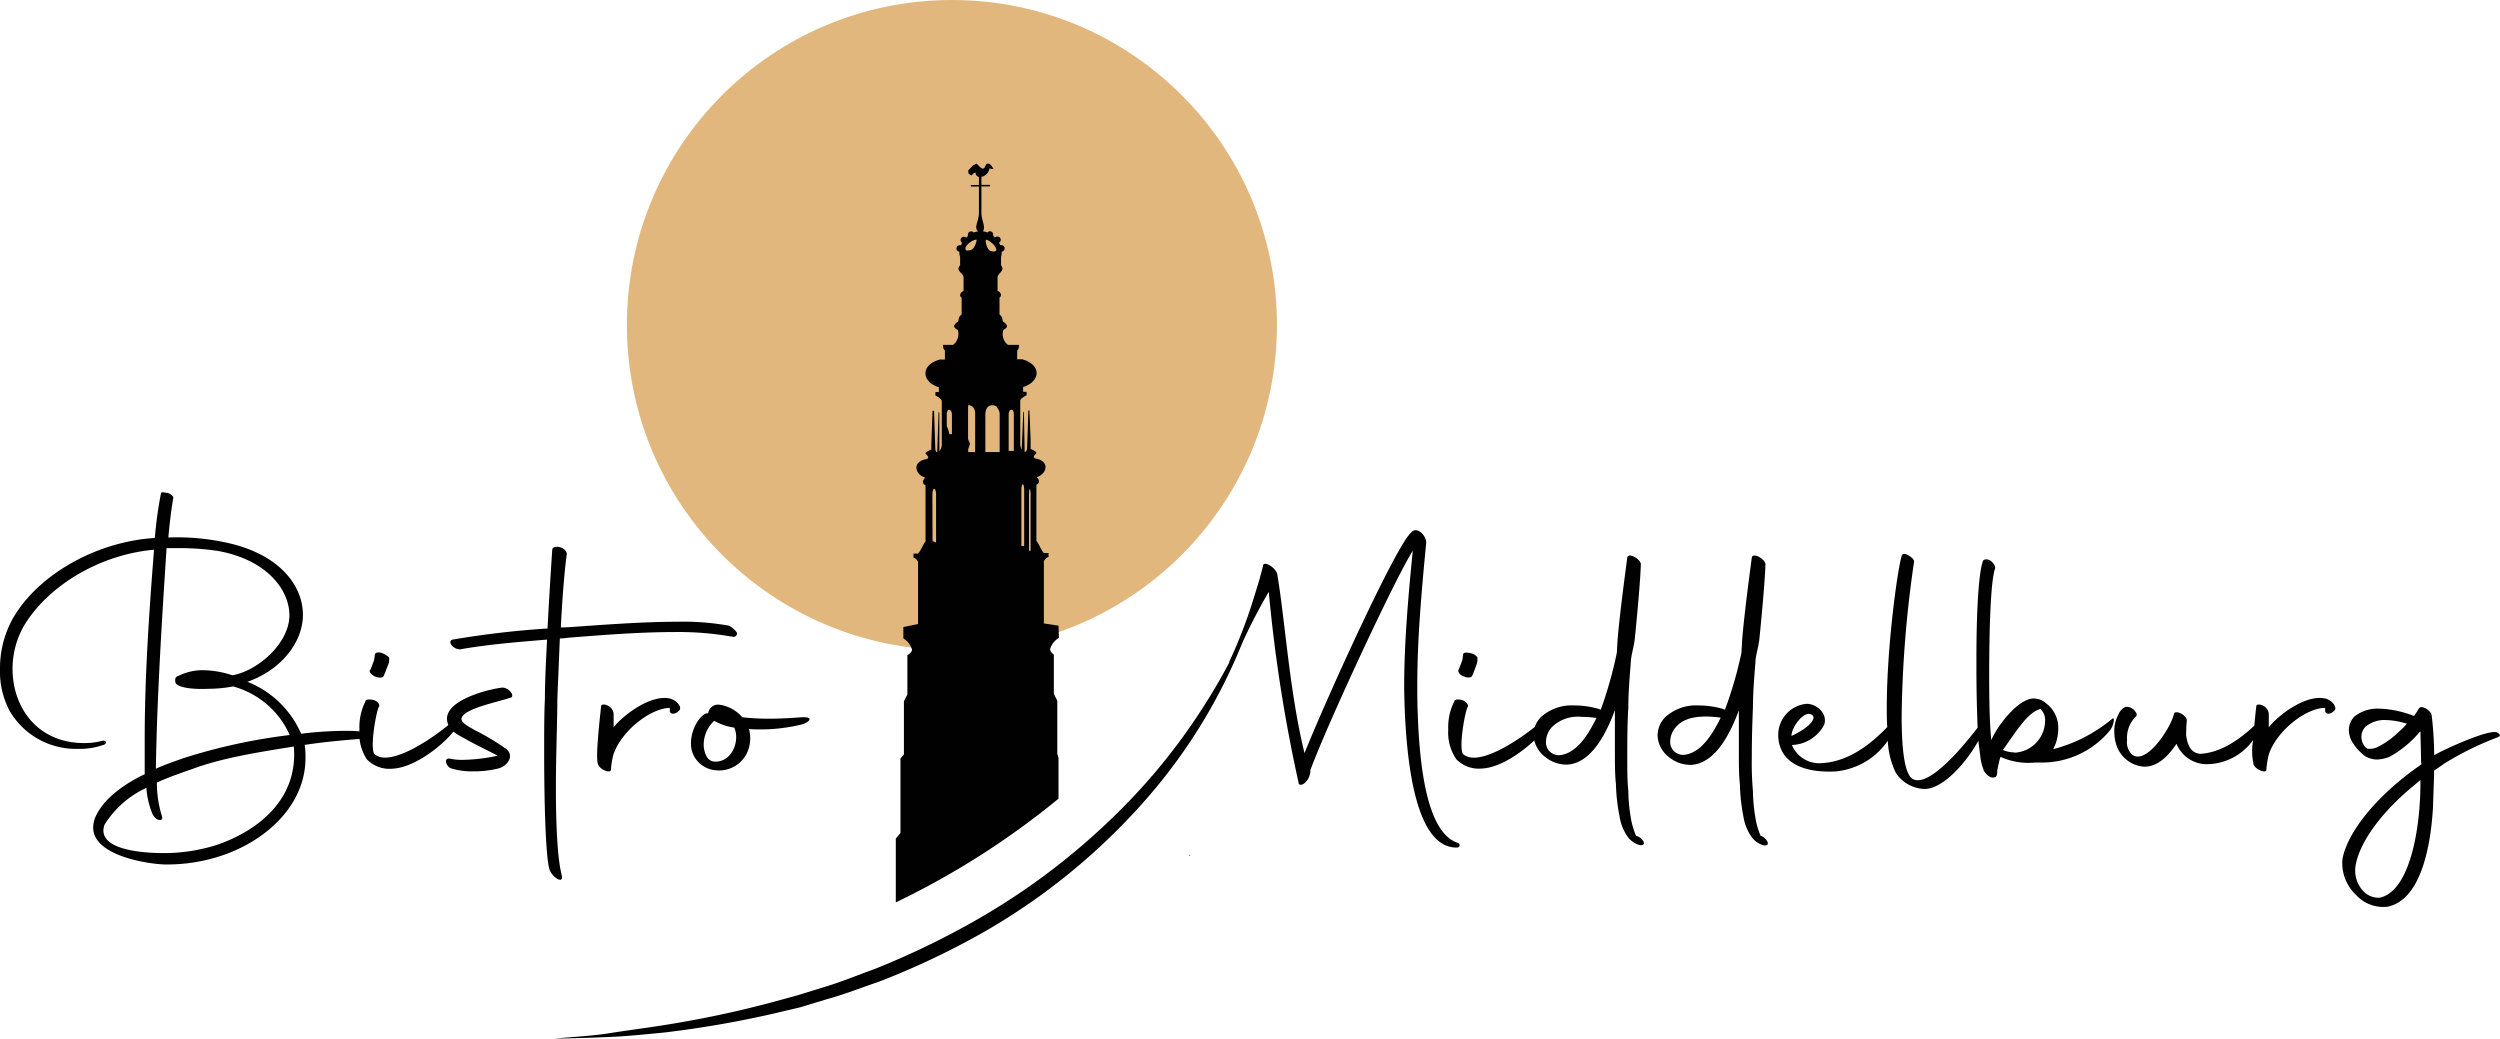 <?xml version="1.0" encoding="UTF-8"?> <svg xmlns="http://www.w3.org/2000/svg" viewBox="0 0 310.98 129.21"><defs><style>.cls-1{fill:#e1b77e;}.cls-2{fill:#010101;}</style></defs><g id="Laag_2" data-name="Laag 2"><g id="Laag_1-2" data-name="Laag 1"><circle class="cls-1" cx="118.41" cy="40.43" r="40.43"></circle><polygon class="cls-2" points="147.88 106.41 147.88 106.5 148.15 106.41 147.88 106.41"></polygon><path class="cls-2" d="M131.67,99.35V94.28l-.15-.51v-6.6l-.43-.86V81.43s-.52-.36-.45-.72a2.46,2.46,0,0,1,1.08-1.37l-.05-1.51-1.82-.28V69.8s.29-.5.58-.5v-.51h-.58c-.36-.36-.64-1.22-.93-1.5v-7c.5-.21.36-.72,0-.93,1.29-.36,1.72-1.94,0-2.3-.7-.14-.07-.57,0-.72s-.72-.5-.72-.5V54.62l-.15-3.56h-.13l-.15,4.6c0,.37-.14.56-.31.57l-.09-5h-.08l-.2,4.7a1.59,1.59,0,0,1-.18-.75v-5.3c0-.36.79-.71.79-.71v-.43h-.43v-.6c2.08-.62,2.42-2.73-.12-3.45h-.62V43.57c.24-.09.24-.67.24-.67h-1.39a1.69,1.69,0,0,1-.57-1.86c.67-.34.54-.67-.07-1.06-.08-.43-.08-.62-.41-.86V37c.33-.15.19-.67-.24-.82V34.48c0-.48,1-.81.43-1.48V31.94a1.49,1.49,0,0,0,.08-.64.4.4,0,0,0-.07-.8.25.25,0,0,0-.12,0c0-.1-.1-.2-.15-.3a.41.41,0,1,0-.49-.64,1.51,1.51,0,0,0-.23-.21.37.37,0,0,0,0-.18.4.4,0,0,0-.41-.4.39.39,0,0,0-.31.15,2.72,2.72,0,0,0-.54-.15c.35-.62-.2-1.34-.2-2.28v-3.3h1.08V23h-1.08V22a1.27,1.27,0,0,0,1-1.06,1.82,1.82,0,0,0,.51.09c-.13-.22-.32-.57-.56-.65-.45-.15-.37.34-.64.55s-.65-.37-.92-.58h0l-.46.24s-.52.58-.56.59c0,.54,0,.35.38.66.14-.12.32-.4.53-.36a.49.49,0,0,0,.41.53v1h-1v.19h1v3.3c0,1-.68,1.8-.1,2.28a2.39,2.39,0,0,0-.54.15.42.42,0,0,0-.32-.15.41.41,0,0,0-.41.4.53.53,0,0,0,0,.18,1.45,1.45,0,0,0-.22.21.45.45,0,0,0-.29-.12.41.41,0,0,0-.4.41.4.4,0,0,0,.2.35,2.1,2.1,0,0,0-.15.3.27.27,0,0,0-.13,0,.4.4,0,0,0-.07.8,1.49,1.49,0,0,0,.09.64V33c-.63.67.43,1,.43,1.48V36.2c-.43.15-.58.67-.24.82v2.1c-.34.24-.34.43-.42.86-.6.39-.73.72-.06,1.06a1.7,1.7,0,0,1-.58,1.86H117.3s0,.58.24.67v1.15h-.63c-2.53.72-2.2,2.83-.12,3.45v.6h-.43v.43s.79.35.79.71v5.3a1.28,1.28,0,0,1-.3.91l0-4.79-.1-.07-.17,5c-.13,0-.24-.24-.24-.56l-.15-4.6H116l-.15,4.15v.66s-.79.36-.72.5.71.58,0,.72c-1.72.36-1.29,1.94,0,2.3-.35.21-.5.72,0,.93v7c-.28.28-.57,1.14-.93,1.5h-.57v.51c.28,0,.57.5.57.5v7.75l-1.83.38,0,1.41a2.44,2.44,0,0,1,1.07,1.37c.07.36-.57.72-.57.72v4.88l-.43.86v6.6l-.43.51v9.26l-.58.71v7.93A100.67,100.67,0,0,0,131.67,99.35ZM128,61.59c0-.5.05-.75.1-.75s.1.25.1.75v6.92H128Zm-.95-.58c0-.51.09-.76.18-.76s.17.25.17.76v6.91h-.35Zm-1.58-9.45c0-.38.18-.6.35-.59s.29.19.29.59v4.53l-.64,0Zm-1.44-.88.24.4a1.42,1.42,0,0,1,.08.48v4.67h-1.78V51.56c0-.76.37-1.13.8-1.15A.86.86,0,0,1,124.07,50.68Zm-1.42-20.85a.08.08,0,0,1,.07,0c.32,0,1.34.8,1.24,1.32-.06.2-.59.12-.72.07C122.79,31.05,122.51,30,122.65,29.83ZM121.3,54.62v1.61h-.86v-.38l.22-.64-.24-.59V50.41h.08c.44,0,.84.4.8,1.15Zm.11-24.8h.06c.08.09-.26,1.18-.66,1.26s-.7.22-.72-.18S121,29.81,121.41,29.82Zm-3.64,21.74c0-.4.14-.58.29-.59s.35.21.35.59V54c-.19,0-.32,0-.32,0a4.12,4.12,0,0,0-.32-1Zm-1.79,10c0-.5.11-.75.23-.75s.23.25.23.75v5.93L116,67.3Z"></path><path class="cls-2" d="M18,91.89c0-7.66.53-15.49,1.16-23.51C12.25,69,5.79,73,2.89,78a10.83,10.83,0,0,0-1.33,5.21c0,4.73,3.07,9.31,9.08,9.22a8.17,8.17,0,0,0,2-.26c.36-.14.8.13.36.44a8.74,8.74,0,0,1-3.3.54,9.53,9.53,0,0,1-8.5-4.72A10.42,10.42,0,0,1,0,83.25,12.74,12.74,0,0,1,1.56,77c2.89-5.12,9.57-9.22,16.7-10l1-.09A51.57,51.57,0,0,1,20,61.48c.05-.18,0-.32.67-.18.45,0,.89.4.89.62-.22,1.25-.44,2.94-.62,4.94a28.57,28.57,0,0,1,6.94.58c6.68,1.34,9.71,5.21,9.8,8.87.09,3.47-2.63,7-6.9,8.5a12.16,12.16,0,0,1,6.68,6.46,47.77,47.77,0,0,1,5.52-.36c1.47,0,2.58.09,2.85.41s0,.48-.27.53c-2.76.22-5.29.44-7.57.8l-.09,0A9.52,9.52,0,0,1,38,94.3c0,5.7-4.68,10.15-10.24,12.07a21.37,21.37,0,0,1-7.35,1.16c-2.32-.09-8.82-1.16-8.82-4.59a3.68,3.68,0,0,1,.27-1.29c1-2.27,3.47-4.06,6.14-5.35C18,94.83,18,93.36,18,91.89Zm1.51,5.48a14.39,14.39,0,0,0,.67,4.28c0,.22,0,.35-.31.35-.49,0-.89-.62-1-1a10.12,10.12,0,0,1-.66-3,12.13,12.13,0,0,0-5.21,4.59c-1.07,3.07,4.54,3.47,6.72,3.52a21.83,21.83,0,0,0,7.22-1c4.72-1.6,10.19-5.39,9.61-12.25-5.07.81-9,1.47-12.55,2.77C22.58,96.13,21,96.66,19.46,97.37Zm9.58-12a16.65,16.65,0,0,1-3.12.31c-1.74.09-3.83-.09-4.14-.75-.14-.72.13-.76.44-.89a6.74,6.74,0,0,1,3.17-.67A12,12,0,0,1,28.9,84C32,83.48,36,80.05,36,76.53c0-3.12-2.76-6.9-8.91-8a32.37,32.37,0,0,0-4.67-.35c-.58,0-1.12,0-1.7,0-.53,8.15-1.2,18.62-1.33,27.44,1.2-.54,2.4-.94,3.52-1.34a71.84,71.84,0,0,1,13.13-2.85A10.82,10.82,0,0,0,29,85.39Z"></path><path class="cls-2" d="M44.71,90.74a7.13,7.13,0,0,1,.76-3.52c0-.22.49-.27,1-.14s.76.54.71.76c-.35.36-1.24,5.39-.57,6a2.09,2.09,0,0,0,1.29.4c2.76,0,7.48-3.56,8.82-4.9.17-.18.62.09.08,1.07-.84,1.56-4.89,5.08-8,5.21a3.9,3.9,0,0,1-3.16-1.16A5.86,5.86,0,0,1,44.71,90.74Zm1.34-7.4c.09-.13.4-1,.49-1.24l.09-.67c0-.27.49-.36.93-.18s.94.49.85.71a1.64,1.64,0,0,1-.14.76c-.09.22-.44,1.2-.58,1.42s-.66.18-1.06,0S45.82,83.52,46.05,83.34Z"></path><path class="cls-2" d="M56.07,94.39a6.85,6.85,0,0,0,1.47.13A21.6,21.6,0,0,0,61.9,94c-1.11-.58-2.81-1.42-3.7-1.91-1.15-.67-2.4-1.12-2.58-2.45-.36-2.36,4.5-3.79,6.77-4.1.71-.09,1.6.76,1.25,1.2-1.65.58-5.7,1.34-6.19,2.5-.27.62.75,1.07,1.64,1.6A29.36,29.36,0,0,1,63,93.19c1,.84.14,2.09-1,2.4a12.62,12.62,0,0,1-3.12.36,8.63,8.63,0,0,1-2.85-.4C55.49,95.28,55.09,94.17,56.07,94.39Z"></path><path class="cls-2" d="M67.69,93.72c0-2.58,0-5,.09-6.72,0-2.1.13-4.73.27-7.44-3.7.31-7.18.58-10.74,1.2-.84.13-1.78-1-1-1.2a112.84,112.84,0,0,1,11.8-1.38c.18-3.48.4-7,.58-9.76,0-.71,1.69-.44,1.82.45-.31,2.23-.57,5.7-.75,9.17A12,12,0,0,0,71,78c3.78-.26,8.86-.66,13.23-.66a32.14,32.14,0,0,1,6.45.49,2.85,2.85,0,0,1,1,.89c0,.35-.18.53-.54.49A38.21,38.21,0,0,0,84,78.62c-4.76,0-10,.45-13.36.71a7,7,0,0,1-1,.09l-.31,7.49c0,2.85-.18,7-.18,11.09,0,4.54.18,8.9.76,11,.13,1-1.25.09-1.56-.85C67.87,106.59,67.69,99.69,67.69,93.72Z"></path><path class="cls-2" d="M74.77,87.89c0-.32.44-.32.89-.09a1.3,1.3,0,0,1,.67.93l0,1.74c1.12-1.43,4.41-4,6.86-3.61,1,.18,1.65,1.12,1.34,1.47-.63.71-1.25.45-1.21.09l0-.36c-2.23,0-5.92,2.68-7,5.75A9.15,9.15,0,0,0,76,95.72c0,.58-1.43,0-1.61-.66C74.23,94.66,74.15,93.5,74.77,87.89Z"></path><path class="cls-2" d="M93.16,90.69a4,4,0,0,1,.09,1.92A3.84,3.84,0,0,1,89,95.81a3.33,3.33,0,0,1-3-2.71c-.31-1.87.85-4,1.87-4.37.09,0,.14,0,.22,0a1.23,1.23,0,0,1,1.39-1.07,4.55,4.55,0,0,1,2.85,1.56,29,29,0,0,0,3.29.18c2.09,0,3.83-.18,4.23-.18,1.29-.05,1,.53-.09.89A21.75,21.75,0,0,1,93.16,90.69ZM87.55,93c.22,1.29.71,1.78,1.56,1.74,2-.09,2.94-2.63,2.23-4.23a6.91,6.91,0,0,1-2.5-.85l-.09.09A4.06,4.06,0,0,0,87.55,93Z"></path><path class="cls-2" d="M181.35,104.85c-3.34-1.06-4.72-7.48-5-16.25-.05-1.11-.05-2.18-.05-3.3,0-5.56.45-10.91,1.11-17.81,0-.89-1.2-2.14-1.91-1.2-1.78,1.51-10.15,19.77-13.23,27.39-1.87-7.66-2.36-16-3.38-22.23-.18-.84-1.65-1.73-1.78-1.11a.25.25,0,0,1,0,.07c-.06.23-.27,1.09-.64,2.33l-.77,2.48a62,62,0,0,1-2.79,7.1v.09c-.87,1.64-1.79,3.26-2.78,4.82A75.9,75.9,0,0,1,142,98a84.64,84.64,0,0,1-21.07,16.73,100.94,100.94,0,0,1-12.19,5.83c-2.12.76-4.21,1.64-6.38,2.27l-3.23,1-3.27.89a129.58,129.58,0,0,1-13.29,2.8c-2.24.36-4.49.64-6.74,1s-4.52.44-6.79.68c2.28-.05,4.55-.11,6.83-.21s4.55-.34,6.82-.56a128.69,128.69,0,0,0,13.5-2.34l3.35-.79,3.29-1c2.21-.6,4.35-1.46,6.52-2.19a98.11,98.11,0,0,0,12.46-5.85A79.07,79.07,0,0,0,143,98.92,68.12,68.12,0,0,0,154.52,80a69.72,69.72,0,0,1,3.31-6.39l0,.05a189.6,189.6,0,0,0,3.74,23.87c.45.4,1.47-.62,1.43-1.74C165.14,90,173.52,72,175.74,68.51c-.53,5.3-1.07,11.32-1.07,16.79,0,1.21.05,2.41.09,3.57.31,6.23,1.38,16.56,6.42,16.56C181.71,105.43,181.62,104.94,181.35,104.85Z"></path><path class="cls-2" d="M182,84.1c.4.22.93.22,1.07.05s.49-1.21.58-1.43a1.76,1.76,0,0,0,.13-.76c.09-.22-.27-.58-.85-.71s-.93-.09-.93.18l-.09.67c-.09.22-.4,1.11-.49,1.24S181.49,83.92,182,84.1Z"></path><path class="cls-2" d="M203.62,104h-.05l-.09-.09a11.57,11.57,0,0,1-.53-1.69,21.78,21.78,0,0,1-.4-3.83c-.13-1.29-.13-2.67-.13-4.14,0-2,0-4.1.13-6.19,0-1.69.13-3.43.31-5.66,0-.75.4-2,.49-2.89.22-2.09.71-7.35.76-9.35-.09-.67-1.56-1.47-1.69-.81,0,.09-.89,6.46-1.21,10.25l-.09,1.6a50.39,50.39,0,0,1-2,7.08l-.36-.13a11.29,11.29,0,0,0-3-.4,5.65,5.65,0,0,0-4.1,1.47,3.23,3.23,0,0,0-.74,1.2c-2,1.6-5.4,3.83-7.59,3.83a2.11,2.11,0,0,1-1.29-.4c-.67-.58.22-5.61.58-6,0-.22-.22-.58-.71-.75s-1-.09-1,.13a7.13,7.13,0,0,0-.76,3.52,5.92,5.92,0,0,0,1,3.69,3.91,3.91,0,0,0,3.17,1.16c2.18-.09,4.86-1.9,6.53-3.5a3.74,3.74,0,0,0,1.44,2.12,4.15,4.15,0,0,0,2.71.89c3.12-.22,4.95-4.27,5.88-6.77v1.61c0,1.2,0,2.44,0,3.6,0,1.43,0,2.81.13,4a23.08,23.08,0,0,0,.45,4,5.83,5.83,0,0,0,1.15,2.72,2.93,2.93,0,0,0,1.3.84c.49.09.66-.09.53-.44A1.59,1.59,0,0,0,203.62,104Zm-5.08-14.6c-.93,1.87-2.36,4.32-4.54,4.54a1.65,1.65,0,0,1-1.16-.4,1.59,1.59,0,0,1-.53-1.29,2.74,2.74,0,0,1,.8-1.87,4.65,4.65,0,0,1,3.65-1.21,14.17,14.17,0,0,1,1.83.14Z"></path><path class="cls-2" d="M219.12,104h-.05l-.09-.09a10.38,10.38,0,0,1-.53-1.69,21.78,21.78,0,0,1-.4-3.83,39.16,39.16,0,0,1-.14-4.14c0-2,.05-4.1.14-6.19,0-1.69.13-3.43.31-5.66,0-.75.4-2,.49-2.89.22-2.09.71-7.35.76-9.35-.09-.67-1.56-1.47-1.7-.81,0,.09-.89,6.46-1.2,10.25l-.09,1.6a49.15,49.15,0,0,1-2.05,7.08l-.35-.13a11.41,11.41,0,0,0-3-.4,5.65,5.65,0,0,0-4.09,1.47,3.27,3.27,0,0,0-.94,2.27,3.56,3.56,0,0,0,1.51,2.76,4.18,4.18,0,0,0,2.72.89c3.12-.22,4.94-4.27,5.88-6.77v1.61c0,1.2,0,2.44,0,3.6,0,1.43,0,2.81.13,4a23.17,23.17,0,0,0,.44,4,5.85,5.85,0,0,0,1.16,2.72,2.85,2.85,0,0,0,1.29.84c.49.09.67-.09.54-.44A1.64,1.64,0,0,0,219.12,104ZM214,89.36c-.94,1.87-2.36,4.32-4.54,4.54a1.65,1.65,0,0,1-1.16-.4,1.6,1.6,0,0,1-.54-1.29,2.75,2.75,0,0,1,.81-1.87c.66-.72,1.73-1.21,3.65-1.21a13.9,13.9,0,0,1,1.82.14Z"></path><path class="cls-2" d="M262.71,89.44a18.87,18.87,0,0,1-7.3,3.75l.31-.72a5.68,5.68,0,0,0,.31-1.82,3.81,3.81,0,0,0-1.24-2.94l-.23-.18a2.26,2.26,0,0,0-1.29-.62c-2-.36-4.81,3.34-5.57,5.16-.22-2.27-.26-5.12-.26-8,0-5.84.18-11.72.71-13.28.13-.26-.13-.71-.49-1s-.89-.27-1,0c-.58,1.6-.81,6.86-.81,12.16v1.42c0,2.55.07,5,.15,7.15-1.26,1.62-6,7.66-8.12,6.35-1-.67-1.33-3.83-1.33-7.8a142.53,142.53,0,0,1,1.55-19.23c0-.23-.35-.58-.8-.81s-.71-.13-.75.14C236,71,234.7,80.58,234.7,88c0,.85,0,1.67.06,2.45-1.91,1.94-4.82,4.49-8.61,4.49a3.69,3.69,0,0,1-3.25-2.27,4.7,4.7,0,0,0,4-2.49c.49-1.29-.8-2.63-2.18-2.63a3.88,3.88,0,0,0-3.52,4,4.2,4.2,0,0,0,.22,1.29c.9,2.77,4.28,3.26,6.91,3.12a8.88,8.88,0,0,0,6.5-3.82,10,10,0,0,0,1,4,4.42,4.42,0,0,0,3.56,2c2.43,0,5.42-3.6,6.7-6l.25,2a6.08,6.08,0,0,0,.4,1.6.34.34,0,0,0,.13.27,2.07,2.07,0,0,0,.58.58.86.86,0,0,0,.71.09c.09,0,.14-.13.18-.13a1.24,1.24,0,0,0,.09-.67l.27-1.25.13-.45.09,0a8.44,8.44,0,0,0,4.28.67l.18,0h.35a10.92,10.92,0,0,0,8.73-4C262.89,90.38,263.16,89,262.71,89.44ZM225.48,89c.49.49-.75,1.7-2.63,2.54C222.81,90.47,224.55,88.11,225.48,89Zm25.08,4.59a3.52,3.52,0,0,1-1.34-.27l-.09,0c2-2.85,3.12-4.63,4.63-5.12h.09l.13.18a1.81,1.81,0,0,1,.41,1.33A4,4,0,0,1,250.56,93.63Z"></path><path class="cls-2" d="M289.08,86.86c-2.45-.4-5.75,2.18-6.86,3.61l0-1.74a1.3,1.3,0,0,0-.67-.93c-.44-.23-.89-.23-.89.09-.1.9-.18,1.68-.24,2.37-1.53,1.45-4,3.38-6.75,3.51-1.25-.14-1.56-1.21-1.73-2.28a17.28,17.28,0,0,1,.08-1.82c.09-.67-1.47-1.47-1.6-.85-.35,1.61-3.34,6.33-5.16,5.08a2.08,2.08,0,0,1-.67-1.83,3.74,3.74,0,0,1,1-2.85c.22-.13.31-.4,0-.75a1.35,1.35,0,0,0-1.21-.54,1.8,1.8,0,0,0-.89,1A4.32,4.32,0,0,0,263,91a5.4,5.4,0,0,0,.27,1.7,3.91,3.91,0,0,0,3.47,2.67c1.83,0,3.12-1.56,4-2.85a4.06,4.06,0,0,0,3.74,2.54,7.17,7.17,0,0,0,5.79-3,7.93,7.93,0,0,0,.05,3c.18.66,1.64,1.24,1.6.66a10.94,10.94,0,0,1,.31-1.91c1.07-3.07,4.77-5.79,7-5.75l0,.36c0,.36.58.62,1.2-.09C290.72,88,290.1,87,289.08,86.86Z"></path><path class="cls-2" d="M310.68,91.14c-.85-.58-6.69,2.09-7.89,2.8l0,0v-.18a42.67,42.67,0,0,0-.31-4.77c-.05-.62-1.3-1.33-1.56-.89-.14.18-.31.54-.63.94l-.09,0,0,0a12.52,12.52,0,0,0-4.28-.89,4.6,4.6,0,0,0-3.07,1,2.42,2.42,0,0,0-.67,1.69,3,3,0,0,0,.58,1.7A6.05,6.05,0,0,0,294,93.9a1.72,1.72,0,0,0,.4.27,3,3,0,0,0,1.3.31,4.58,4.58,0,0,0,1.47-.31,12.14,12.14,0,0,0,2.27-1.56,12,12,0,0,0,1.51-1.52l.14-.09v.23l.08,3.65.05.18-1.11.8c-4.5,3.34-8.06,7.52-8.73,11a5.45,5.45,0,0,0,1.69,4.46,4.59,4.59,0,0,0,3.92,1.47c3.87-.8,5.3-6.64,5.65-12.25l.14-4.14,0-.54,1.29-.89a38,38,0,0,1,6.6-3.25C311,91.58,311.12,91.45,310.68,91.14ZM299,90.47l-1,.93a10.27,10.27,0,0,1-2.14,1.47,2.1,2.1,0,0,1-1,.27,1,1,0,0,1-.36,0l-.31-.23a2.09,2.09,0,0,1-.45-1.24,1.81,1.81,0,0,1,.49-1.25,3.64,3.64,0,0,1,2.58-.85,9.38,9.38,0,0,1,2.28.36l.31.09Zm-3,21.2a2.6,2.6,0,0,1-2.05-.85,3.74,3.74,0,0,1-.94-3.11c.49-3,3.34-6.77,7.13-9.89l.94-.8C301.14,102.76,299.85,110.87,296,111.67Z"></path></g></g></svg> 